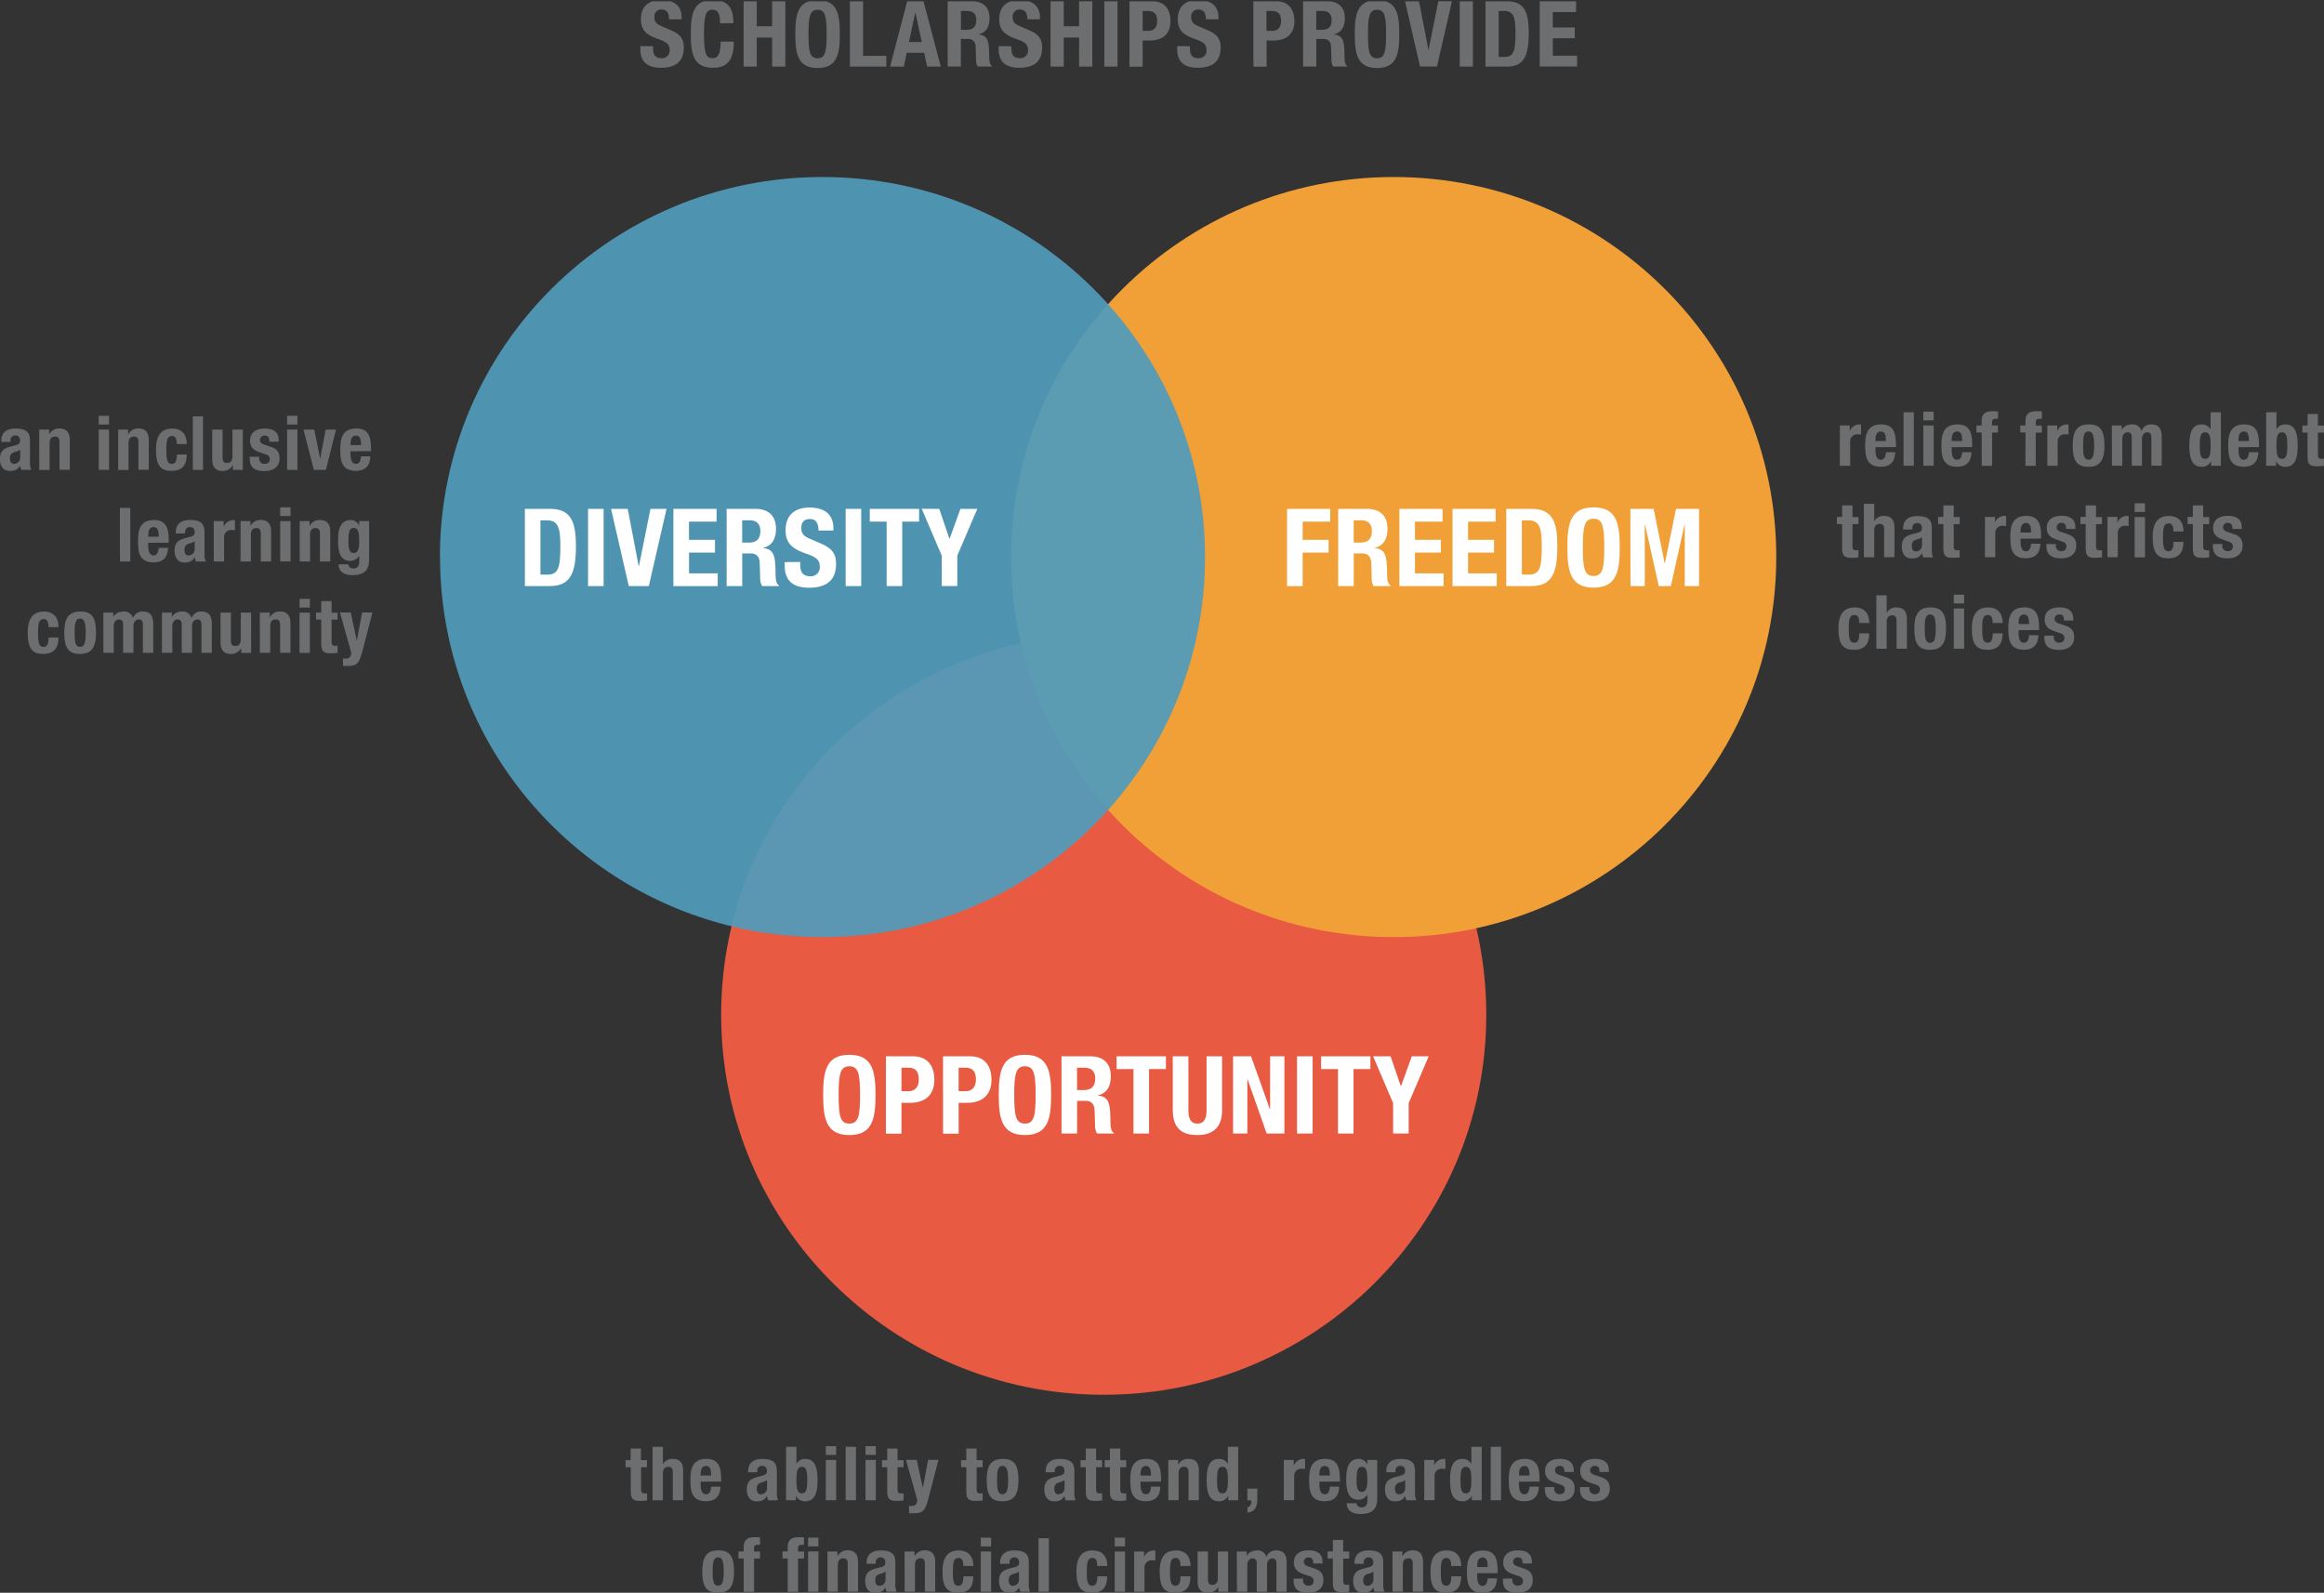 <svg xmlns="http://www.w3.org/2000/svg" xmlns:xlink="http://www.w3.org/1999/xlink" viewBox="0 0 798.87 547.63"><rect x="0" y="0" width="798.87" height="547.63" fill="#333333" stroke="none"/><defs><style>.cls-1{fill:none;}.cls-2{isolation:isolate;}.cls-3{clip-path:url(#clip-path);}.cls-4,.cls-9{mix-blend-mode:multiply;}.cls-5{clip-path:url(#clip-path-3);}.cls-6{fill:#e95a42;}.cls-7{clip-path:url(#clip-path-4);}.cls-8{fill:#f1a038;}.cls-9{opacity:0.93;}.cls-10{clip-path:url(#clip-path-5);}.cls-11{fill:#509bba;}.cls-12{fill:#fff;}.cls-13{fill:#6d6e70;}</style><clipPath id="clip-path" transform="translate(-303.22 -118.96)"><rect class="cls-1" x="13.6" y="119.4" width="1338.75" height="616.55"/></clipPath><clipPath id="clip-path-3" transform="translate(-303.22 -118.96)"><rect class="cls-1" x="525.36" y="334.3" width="314.52" height="284.23"/></clipPath><clipPath id="clip-path-4" transform="translate(-303.22 -118.96)"><rect class="cls-1" x="625.04" y="176.96" width="314.52" height="284.23"/></clipPath><clipPath id="clip-path-5" transform="translate(-303.22 -118.96)"><rect class="cls-1" x="428.69" y="176.96" width="314.52" height="284.23"/></clipPath></defs><title>ScholarshipsInfo2</title><g class="cls-2"><g id="Layer_1" data-name="Layer 1"><g class="cls-3"><g class="cls-3"><g class="cls-4"><g class="cls-5"><path class="cls-6" d="M551.11,467.84c0-72.17,58.88-130.67,131.51-130.67s131.51,58.5,131.51,130.67S755.26,598.51,682.63,598.51,551.11,540,551.11,467.84" transform="translate(-303.22 -118.96)"/></g></g><g class="cls-4"><g class="cls-7"><path class="cls-8" d="M650.79,310.49c0-72.17,58.88-130.67,131.51-130.67s131.51,58.5,131.51,130.67S854.93,441.16,782.3,441.16s-131.51-58.5-131.51-130.67" transform="translate(-303.22 -118.96)"/></g></g><g class="cls-9"><g class="cls-10"><path class="cls-11" d="M454.44,310.49c0-72.17,58.88-130.67,131.51-130.67s131.51,58.5,131.51,130.67S658.59,441.16,586,441.16s-131.51-58.5-131.51-130.67" transform="translate(-303.22 -118.96)"/></g></g></g><path class="cls-12" d="M595.18,481.62c8,0,9,5.73,9,13.8s-1,13.8-9,13.8-9-5.73-9-13.8S587.15,481.62,595.18,481.62Zm0,23.65c3.16,0,3.68-2.71,3.68-9.85s-.52-9.85-3.68-9.85-3.68,2.75-3.68,9.85S592,505.27,595.18,505.27Z" transform="translate(-303.22 -118.96)"/><path class="cls-12" d="M607.75,482.14h9.37c5.43,0,7.29,4,7.29,8,0,5.5-3.38,8-8.44,8H613.1v10.6h-5.35Zm5.35,12h2.38c2.12,0,3.57-1.26,3.57-4s-1-4.09-3.72-4.09H613.1Z" transform="translate(-303.22 -118.96)"/><path class="cls-12" d="M627.39,482.14h9.37c5.43,0,7.29,4,7.29,8,0,5.5-3.38,8-8.44,8h-2.86v10.6h-5.35Zm5.35,12h2.38c2.12,0,3.57-1.26,3.57-4s-1-4.09-3.72-4.09h-2.23Z" transform="translate(-303.22 -118.96)"/><path class="cls-12" d="M655.54,481.62c8,0,9,5.73,9,13.8s-1,13.8-9,13.8-9-5.73-9-13.8S647.51,481.62,655.54,481.62Zm0,23.65c3.16,0,3.68-2.71,3.68-9.85s-.52-9.85-3.68-9.85-3.68,2.75-3.68,9.85S652.38,505.27,655.54,505.27Z" transform="translate(-303.22 -118.96)"/><path class="cls-12" d="M668.11,482.14H678c4.39,0,7.06,2.31,7.06,6.84,0,3.53-1.41,5.91-4.42,6.54v.08c3.64.48,4.2,2.49,4.28,8.11,0,2.79.19,4.24,1.19,4.76v.22h-5.8a5.18,5.18,0,0,1-.67-2.79l-.15-5.09c-.07-2.08-1-3.35-3.16-3.35h-2.86v11.23h-5.35Zm5.35,11.6h2.23c2.57,0,4-1.12,4-4,0-2.45-1.3-3.68-3.72-3.68h-2.53Z" transform="translate(-303.22 -118.96)"/><path class="cls-12" d="M704,482.14v4.39h-5.8v22.16h-5.35V486.53h-5.8v-4.39Z" transform="translate(-303.22 -118.96)"/><path class="cls-12" d="M711.73,482.14v18.52c0,2.64.63,4.61,3.12,4.61s3.12-2,3.12-4.61V482.14h5.35v18.52c0,6.77-4.13,8.55-8.48,8.55s-8.48-1.45-8.48-8.55V482.14Z" transform="translate(-303.22 -118.96)"/><path class="cls-12" d="M733.27,482.14l6.47,18.18h.08V482.14h4.91v26.55h-6.1l-6.54-18.59H732v18.59h-4.91V482.14Z" transform="translate(-303.22 -118.96)"/><path class="cls-12" d="M749.07,508.69V482.14h5.36v26.55Z" transform="translate(-303.22 -118.96)"/><path class="cls-12" d="M774.29,482.14v4.39h-5.8v22.16h-5.35V486.53h-5.8v-4.39Z" transform="translate(-303.22 -118.96)"/><path class="cls-12" d="M781.24,482.14l3.5,10.26h.07l3.72-10.26h5.8l-6.88,16.1v10.45H782.1V498.24l-6.88-16.1Z" transform="translate(-303.22 -118.96)"/><path class="cls-12" d="M483.64,293.92h8.78c7.44,0,8.78,5.09,8.78,12.9,0,9.41-2,13.65-9.11,13.65h-8.44ZM489,316.53h2.38c3.72,0,4.46-2.34,4.46-9.56,0-6-.48-9.11-4.57-9.11H489Z" transform="translate(-303.22 -118.96)"/><path class="cls-12" d="M505.36,320.47V293.92h5.35v26.55Z" transform="translate(-303.22 -118.96)"/><path class="cls-12" d="M519,293.92l3.76,19.63h.11l3.94-19.63h5.54l-6.1,26.55h-6.88l-6.1-26.55Z" transform="translate(-303.22 -118.96)"/><path class="cls-12" d="M549.54,293.92v4.39h-9.48v6.25H549v4.39h-8.92v7.14h9.85v4.39H534.7V293.92Z" transform="translate(-303.22 -118.96)"/><path class="cls-12" d="M553,293.92h9.89c4.39,0,7.07,2.31,7.07,6.84,0,3.53-1.41,5.91-4.43,6.54v.07c3.64.48,4.2,2.49,4.28,8.11,0,2.79.19,4.24,1.19,4.76v.22h-5.8a5.17,5.17,0,0,1-.67-2.79l-.15-5.09c-.07-2.08-1-3.35-3.16-3.35h-2.86v11.23H553Zm5.35,11.6h2.23c2.57,0,4-1.12,4-4,0-2.45-1.3-3.68-3.72-3.68h-2.53Z" transform="translate(-303.22 -118.96)"/><path class="cls-12" d="M578.29,312.18V313c0,2.49.71,4.09,3.53,4.09a3.06,3.06,0,0,0,3.2-3.27c0-2.42-1.23-3.31-4.76-4.54-4.76-1.64-7-3.61-7-8,0-5.17,3.16-7.81,8.22-7.81,4.76,0,8.22,2,8.22,7.14v.74h-5.13c0-2.49-.85-3.94-2.9-3.94-2.42,0-3,1.52-3,3.09s.48,2.64,2.75,3.61l4.13,1.78c4,1.75,5.06,3.79,5.06,7,0,5.62-3.42,8.14-9.22,8.14-6.06,0-8.44-2.83-8.44-7.73v-1.08Z" transform="translate(-303.22 -118.96)"/><path class="cls-12" d="M593.91,320.47V293.92h5.35v26.55Z" transform="translate(-303.22 -118.96)"/><path class="cls-12" d="M619.16,293.92v4.39h-5.8v22.16H608V298.31h-5.8v-4.39Z" transform="translate(-303.22 -118.96)"/><path class="cls-12" d="M626.08,293.92l3.5,10.26h.07l3.72-10.26h5.8L632.29,310v10.45h-5.35V310l-6.88-16.1Z" transform="translate(-303.22 -118.96)"/><path class="cls-12" d="M745.65,293.92h14.84v4.39H751v6.25h8.92v4.39H751v11.53h-5.35Z" transform="translate(-303.22 -118.96)"/><path class="cls-12" d="M763.21,293.92h9.89c4.39,0,7.07,2.31,7.07,6.84,0,3.53-1.41,5.91-4.43,6.54v.07c3.64.48,4.2,2.49,4.28,8.11,0,2.79.19,4.24,1.19,4.76v.22h-5.8a5.16,5.16,0,0,1-.67-2.79l-.15-5.09c-.07-2.08-1-3.35-3.16-3.35h-2.86v11.23h-5.35Zm5.35,11.6h2.23c2.57,0,4-1.12,4-4,0-2.45-1.3-3.68-3.72-3.68h-2.53Z" transform="translate(-303.22 -118.96)"/><path class="cls-12" d="M799.09,293.92v4.39h-9.48v6.25h8.92v4.39h-8.92v7.14h9.85v4.39H784.26V293.92Z" transform="translate(-303.22 -118.96)"/><path class="cls-12" d="M817.35,293.92v4.39h-9.48v6.25h8.92v4.39h-8.92v7.14h9.85v4.39H802.52V293.92Z" transform="translate(-303.22 -118.96)"/><path class="cls-12" d="M821,293.92h8.78c7.44,0,8.78,5.09,8.78,12.9,0,9.41-2,13.65-9.11,13.65H821Zm5.36,22.61h2.38c3.72,0,4.46-2.34,4.46-9.56,0-6-.48-9.11-4.57-9.11h-2.27Z" transform="translate(-303.22 -118.96)"/><path class="cls-12" d="M851,293.4c8,0,9,5.73,9,13.8s-1,13.8-9,13.8-9-5.73-9-13.8S842.94,293.4,851,293.4ZM851,317c3.16,0,3.68-2.71,3.68-9.85s-.52-9.85-3.68-9.85-3.68,2.75-3.68,9.85S847.81,317,851,317Z" transform="translate(-303.22 -118.96)"/><path class="cls-12" d="M863.66,293.92h8l3.79,18.74h.07l3.83-18.74h7.92v26.55h-4.91v-21.2h-.07l-4.72,21.2h-4.16l-4.72-21.2h-.08v21.2h-4.91Z" transform="translate(-303.22 -118.96)"/><g class="cls-3"><path class="cls-13" d="M527.71,134.85v.66c0,2.11.6,3.46,3,3.46a2.59,2.59,0,0,0,2.71-2.77c0-2-1-2.8-4-3.84-4-1.38-5.88-3.05-5.88-6.8,0-4.37,2.67-6.61,7-6.61,4,0,7,1.73,7,6v.63h-4.34c0-2.11-.72-3.33-2.45-3.33a2.32,2.32,0,0,0-2.58,2.61c0,1.38.41,2.23,2.33,3.05l3.49,1.51c3.4,1.48,4.28,3.21,4.28,5.95,0,4.75-2.89,6.89-7.8,6.89-5.13,0-7.14-2.39-7.14-6.54v-.91Z" transform="translate(-303.22 -118.96)"/><path class="cls-13" d="M550.75,127c0-3.27-.66-4.69-2.71-4.69-2.3,0-2.83,2.3-2.83,8.65,0,6.8.94,8,2.9,8,1.64,0,2.83-.85,2.83-5.69h4.53c0,4.85-1.2,9-7.14,9-6.8,0-7.65-4.85-7.65-11.67s.85-11.67,7.65-11.67c6.48,0,7,4.75,7,8Z" transform="translate(-303.22 -118.96)"/><path class="cls-13" d="M558.83,119.4h4.53V128h5.29V119.4h4.53v22.46h-4.53v-10h-5.29v10h-4.53Z" transform="translate(-303.22 -118.96)"/><path class="cls-13" d="M584.26,119c6.8,0,7.65,4.85,7.65,11.67s-.85,11.67-7.65,11.67-7.65-4.85-7.65-11.67S577.46,119,584.26,119Zm0,20c2.67,0,3.11-2.3,3.11-8.34s-.44-8.34-3.11-8.34-3.12,2.33-3.12,8.34S581.59,139,584.26,139Z" transform="translate(-303.22 -118.96)"/><path class="cls-13" d="M595.37,141.87V119.4h4.53v18.75h8v3.71Z" transform="translate(-303.22 -118.96)"/><path class="cls-13" d="M615.07,119.4h5.6l5.95,22.46H621.9l-1-4.75h-6l-1,4.75h-4.72Zm.6,14h4.4l-2.17-10.1h-.06Z" transform="translate(-303.22 -118.96)"/><path class="cls-13" d="M629,119.4h8.37c3.71,0,6,2,6,5.79,0,3-1.2,5-3.74,5.54v.06c3.08.41,3.56,2.11,3.62,6.86,0,2.36.16,3.59,1,4v.19H639.3a4.38,4.38,0,0,1-.57-2.36l-.13-4.31c-.06-1.76-.85-2.83-2.67-2.83h-2.42v9.5H629Zm4.53,9.82h1.89c2.17,0,3.4-.94,3.4-3.37,0-2.08-1.1-3.11-3.15-3.11h-2.14Z" transform="translate(-303.22 -118.96)"/><path class="cls-13" d="M650.88,134.85v.66c0,2.11.6,3.46,3,3.46a2.59,2.59,0,0,0,2.71-2.77c0-2-1-2.8-4-3.84-4-1.38-5.88-3.05-5.88-6.8,0-4.37,2.67-6.61,7-6.61,4,0,7,1.73,7,6v.63h-4.34c0-2.11-.72-3.33-2.45-3.33a2.32,2.32,0,0,0-2.58,2.61c0,1.38.41,2.23,2.33,3.05l3.49,1.51c3.4,1.48,4.28,3.21,4.28,5.95,0,4.75-2.89,6.89-7.8,6.89-5.13,0-7.14-2.39-7.14-6.54v-.91Z" transform="translate(-303.22 -118.96)"/><path class="cls-13" d="M664.35,119.4h4.53V128h5.29V119.4h4.53v22.46h-4.53v-10h-5.29v10h-4.53Z" transform="translate(-303.22 -118.96)"/><path class="cls-13" d="M682.82,141.87V119.4h4.53v22.46Z" transform="translate(-303.22 -118.96)"/><path class="cls-13" d="M691.48,119.4h7.93c4.59,0,6.17,3.37,6.17,6.73,0,4.66-2.86,6.76-7.14,6.76H696v9h-4.53ZM696,129.57h2c1.79,0,3-1.07,3-3.37s-.88-3.46-3.15-3.46H696Z" transform="translate(-303.22 -118.96)"/><path class="cls-13" d="M712.25,134.85v.66c0,2.11.6,3.46,3,3.46a2.59,2.59,0,0,0,2.71-2.77c0-2-1-2.8-4-3.84-4-1.38-5.88-3.05-5.88-6.8,0-4.37,2.67-6.61,7-6.61,4,0,7,1.73,7,6v.63h-4.34c0-2.11-.72-3.33-2.45-3.33a2.32,2.32,0,0,0-2.58,2.61c0,1.38.41,2.23,2.33,3.05l3.49,1.51c3.4,1.48,4.28,3.21,4.28,5.95,0,4.75-2.89,6.89-7.8,6.89-5.13,0-7.14-2.39-7.14-6.54v-.91Z" transform="translate(-303.22 -118.96)"/><path class="cls-13" d="M734.06,119.4H742c4.59,0,6.17,3.37,6.17,6.73,0,4.66-2.86,6.76-7.14,6.76h-2.42v9h-4.53Zm4.53,10.16h2c1.79,0,3-1.07,3-3.37s-.88-3.46-3.15-3.46h-1.89Z" transform="translate(-303.22 -118.96)"/><path class="cls-13" d="M751.14,119.4h8.37c3.71,0,6,2,6,5.79,0,3-1.2,5-3.74,5.54v.06c3.08.41,3.55,2.11,3.62,6.86,0,2.36.16,3.59,1,4v.19h-4.91a4.38,4.38,0,0,1-.57-2.36l-.13-4.31c-.06-1.76-.85-2.83-2.67-2.83h-2.42v9.5h-4.53Zm4.53,9.82h1.89c2.17,0,3.4-.94,3.4-3.37,0-2.08-1.1-3.11-3.15-3.11h-2.14Z" transform="translate(-303.22 -118.96)"/><path class="cls-13" d="M776.57,119c6.8,0,7.65,4.85,7.65,11.67s-.85,11.67-7.65,11.67-7.65-4.85-7.65-11.67S769.77,119,776.57,119Zm0,20c2.67,0,3.11-2.3,3.11-8.34s-.44-8.34-3.11-8.34-3.12,2.33-3.12,8.34S773.89,139,776.57,139Z" transform="translate(-303.22 -118.96)"/><path class="cls-13" d="M791,119.4,794.22,136h.09l3.33-16.61h4.69l-5.16,22.46h-5.82L786.2,119.4Z" transform="translate(-303.22 -118.96)"/><path class="cls-13" d="M805,141.87V119.4h4.53v22.46Z" transform="translate(-303.22 -118.96)"/><path class="cls-13" d="M813.86,119.4h7.43c6.29,0,7.43,4.31,7.43,10.92,0,8-1.7,11.55-7.71,11.55h-7.14Zm4.53,19.13h2c3.15,0,3.78-2,3.78-8.09,0-5.1-.41-7.71-3.87-7.71h-1.92Z" transform="translate(-303.22 -118.96)"/><path class="cls-13" d="M845,119.4v3.71h-8v5.29h7.55v3.71H837v6h8.34v3.71H832.49V119.4Z" transform="translate(-303.22 -118.96)"/></g><path class="cls-13" d="M520,617h3.55v4h2.06v2.42H523.6v7.49c0,1.08.23,1.52,1.26,1.52a7.43,7.43,0,0,0,.8-.05v2.47a22.35,22.35,0,0,1-2.32.15c-2.78,0-3.29-.85-3.29-3.66v-7.93h-1.8v-2.42H520Z" transform="translate(-303.22 -118.96)"/><path class="cls-13" d="M527.54,616.39h3.55v5.95h.05a3.65,3.65,0,0,1,3.37-1.78c2.21,0,3.53,1.21,3.53,3.94v10.27h-3.55v-9.55c0-1.39-.46-1.93-1.52-1.93-1.21,0-1.88.75-1.88,2.29v9.19h-3.55Z" transform="translate(-303.22 -118.96)"/><path class="cls-13" d="M544.07,628.39v1.11c0,1.62.44,3.22,1.75,3.22s1.67-.9,1.88-2.6h3.19c-.13,3.22-1.67,5-5,5-5.15,0-5.35-4-5.35-7.41,0-3.71.72-7.16,5.51-7.16,4.14,0,5.07,2.78,5.07,7v.8Zm3.63-2.11c-.08-2.11-.33-3.29-1.8-3.29s-1.83,1.47-1.83,2.75v.54Z" transform="translate(-303.22 -118.96)"/><path class="cls-13" d="M560.39,625.17v-.33c0-3.19,2.19-4.27,4.87-4.27,4.22,0,5,1.75,5,4.25v7.29a5.64,5.64,0,0,0,.44,2.68h-3.4a5.81,5.81,0,0,1-.44-1.44h-.05c-.82,1.44-1.83,1.8-3.53,1.8-2.47,0-3.35-2.11-3.35-4,0-2.6,1.06-3.66,3.5-4.33l2-.54c1.06-.28,1.42-.7,1.42-1.62s-.46-1.7-1.65-1.7a1.59,1.59,0,0,0-1.65,1.8v.39Zm6.49,2.68a4.38,4.38,0,0,1-1.52.7c-1.44.31-2,1-2,2.24,0,1.06.39,1.93,1.34,1.93a2.1,2.1,0,0,0,2.19-2.14Z" transform="translate(-303.22 -118.96)"/><path class="cls-13" d="M573.44,616.39H577v5.82H577a3.32,3.32,0,0,1,3-1.65c2.91,0,4.25,2.14,4.25,7.28s-1.34,7.29-4.25,7.29a3.36,3.36,0,0,1-3.14-1.83h-.05v1.47h-3.4Zm5.43,16c1.54,0,1.85-1.54,1.85-4.56s-.31-4.56-1.85-4.56-1.88,1.54-1.88,4.56S577.31,632.4,578.88,632.4Z" transform="translate(-303.22 -118.96)"/><path class="cls-13" d="M587.09,616.18h3.55v3h-3.55Zm0,4.74h3.55v13.85h-3.55Z" transform="translate(-303.22 -118.96)"/><path class="cls-13" d="M593.91,616.39h3.55v18.38h-3.55Z" transform="translate(-303.22 -118.96)"/><path class="cls-13" d="M600.74,616.18h3.55v3h-3.55Zm0,4.74h3.55v13.85h-3.55Z" transform="translate(-303.22 -118.96)"/><path class="cls-13" d="M608.2,617h3.55v4h2.06v2.42h-2.06v7.49c0,1.08.23,1.52,1.26,1.52a7.43,7.43,0,0,0,.8-.05v2.47a22.35,22.35,0,0,1-2.32.15c-2.78,0-3.29-.85-3.29-3.66v-7.93h-1.8v-2.42h1.8Z" transform="translate(-303.22 -118.96)"/><path class="cls-13" d="M615.7,636.65a5.6,5.6,0,0,0,.93.08c1.31,0,1.8-.72,1.9-2l-3.89-13.85h3.71l2.06,9.58h.05l1.8-9.58h3.55l-3.35,12.92c-1.24,4.79-2,5.46-5.33,5.46H615.7Z" transform="translate(-303.22 -118.96)"/><path class="cls-13" d="M635.37,617h3.55v4H641v2.42h-2.06v7.49c0,1.08.23,1.52,1.26,1.52a7.43,7.43,0,0,0,.8-.05v2.47a22.35,22.35,0,0,1-2.32.15c-2.78,0-3.29-.85-3.29-3.66v-7.93h-1.8v-2.42h1.8Z" transform="translate(-303.22 -118.96)"/><path class="cls-13" d="M647.85,620.56c4.27-.08,5.46,2.47,5.46,7.28s-1.39,7.29-5.46,7.29c-4.27.08-5.46-2.47-5.46-7.29S643.79,620.56,647.85,620.56Zm0,12.15c1.44,0,1.91-1.42,1.91-4.87s-.46-4.87-1.91-4.87c-1.75,0-1.9,2-1.9,4.87S646.1,632.71,647.85,632.71Z" transform="translate(-303.22 -118.96)"/><path class="cls-13" d="M662.66,625.17v-.33c0-3.19,2.19-4.27,4.87-4.27,4.22,0,5,1.75,5,4.25v7.29a5.64,5.64,0,0,0,.44,2.68h-3.4a5.81,5.81,0,0,1-.44-1.44h-.05c-.82,1.44-1.83,1.8-3.53,1.8-2.47,0-3.35-2.11-3.35-4,0-2.6,1.06-3.66,3.5-4.33l2-.54c1.06-.28,1.42-.7,1.42-1.62s-.46-1.7-1.65-1.7a1.59,1.59,0,0,0-1.65,1.8v.39Zm6.49,2.68a4.38,4.38,0,0,1-1.52.7c-1.44.31-2,1-2,2.24,0,1.06.39,1.93,1.34,1.93a2.1,2.1,0,0,0,2.19-2.14Z" transform="translate(-303.22 -118.96)"/><path class="cls-13" d="M676.48,617H680v4h2.06v2.42H680v7.49c0,1.08.23,1.52,1.26,1.52a7.43,7.43,0,0,0,.8-.05v2.47a22.35,22.35,0,0,1-2.32.15c-2.78,0-3.29-.85-3.29-3.66v-7.93h-1.8v-2.42h1.8Z" transform="translate(-303.22 -118.96)"/><path class="cls-13" d="M684.75,617h3.55v4h2.06v2.42H688.3v7.49c0,1.08.23,1.52,1.26,1.52a7.46,7.46,0,0,0,.8-.05v2.47a22.37,22.37,0,0,1-2.32.15c-2.78,0-3.29-.85-3.29-3.66v-7.93h-1.8v-2.42h1.8Z" transform="translate(-303.22 -118.96)"/><path class="cls-13" d="M695.28,628.39v1.11c0,1.62.44,3.22,1.75,3.22s1.67-.9,1.88-2.6h3.19c-.13,3.22-1.67,5-5,5-5.15,0-5.35-4-5.35-7.41,0-3.71.72-7.16,5.51-7.16,4.14,0,5.07,2.78,5.07,7v.8Zm3.63-2.11c-.08-2.11-.33-3.29-1.8-3.29s-1.83,1.47-1.83,2.75v.54Z" transform="translate(-303.22 -118.96)"/><path class="cls-13" d="M704.81,620.92h3.4v1.62h.05a3.8,3.8,0,0,1,3.53-2c2.21,0,3.53,1.21,3.53,3.94v10.27h-3.55v-9.55c0-1.39-.46-1.93-1.52-1.93-1.21,0-1.88.75-1.88,2.29v9.19h-3.55Z" transform="translate(-303.22 -118.96)"/><path class="cls-13" d="M725.43,633.3h-.05a3.36,3.36,0,0,1-3.14,1.83c-2.91,0-4.25-2.14-4.25-7.29s1.34-7.28,4.25-7.28a3.32,3.32,0,0,1,3,1.65h.05v-5.82h3.55v18.38h-3.4Zm-2-.9c1.57,0,1.88-1.54,1.88-4.56s-.31-4.56-1.88-4.56-1.85,1.54-1.85,4.56S721.85,632.4,723.39,632.4Z" transform="translate(-303.22 -118.96)"/><path class="cls-13" d="M735.42,630.75v3.35c0,2.73-.64,4.66-3.4,4.92v-1.8a1.88,1.88,0,0,0,1.34-2v-.41H732v-4Z" transform="translate(-303.22 -118.96)"/><path class="cls-13" d="M744.53,620.92h3.4v1.85H748a3.58,3.58,0,0,1,3.19-2.21,5.49,5.49,0,0,1,.64.05V624c-.36,0-.75-.05-1.11-.05a2.4,2.4,0,0,0-2.63,2.5v8.31h-3.55Z" transform="translate(-303.22 -118.96)"/><path class="cls-13" d="M756.76,628.39v1.11c0,1.62.44,3.22,1.75,3.22s1.67-.9,1.88-2.6h3.19c-.13,3.22-1.67,5-5,5-5.15,0-5.35-4-5.35-7.41,0-3.71.72-7.16,5.51-7.16,4.14,0,5.07,2.78,5.07,7v.8Zm3.63-2.11c-.08-2.11-.33-3.29-1.8-3.29s-1.83,1.47-1.83,2.75v.54Z" transform="translate(-303.22 -118.96)"/><path class="cls-13" d="M776.64,620.92v13.15c0,3.66-1.62,5.43-5.77,5.43-3,0-4.71-1.34-4.71-3.71h3.4a1.23,1.23,0,0,0,.54,1.06,2.1,2.1,0,0,0,1.18.39c1.44,0,2-1.08,2-2.5v-1.83h-.05a3.74,3.74,0,0,1-3,1.7c-2.83,0-4.25-1.93-4.25-7,0-3.24.49-7.05,4.35-7.05a3.09,3.09,0,0,1,2.86,1.9h.05v-1.54Zm-5.33,11c1.49,0,1.93-1.62,1.93-4,0-3.37-.44-4.63-1.85-4.63-1.57,0-1.85,1.26-1.85,5C769.53,630.19,769.82,631.89,771.31,631.89Z" transform="translate(-303.22 -118.96)"/><path class="cls-13" d="M779.76,625.17v-.33c0-3.19,2.19-4.27,4.87-4.27,4.22,0,5,1.75,5,4.25v7.29a5.65,5.65,0,0,0,.44,2.68h-3.4a5.81,5.81,0,0,1-.44-1.44h-.05c-.82,1.44-1.83,1.8-3.53,1.8-2.47,0-3.35-2.11-3.35-4,0-2.6,1.06-3.66,3.5-4.33l2-.54c1.06-.28,1.42-.7,1.42-1.62s-.46-1.7-1.65-1.7a1.59,1.59,0,0,0-1.65,1.8v.39Zm6.49,2.68a4.39,4.39,0,0,1-1.52.7c-1.44.31-2,1-2,2.24,0,1.06.39,1.93,1.34,1.93a2.1,2.1,0,0,0,2.19-2.14Z" transform="translate(-303.22 -118.96)"/><path class="cls-13" d="M792.81,620.92h3.4v1.85h.05a3.58,3.58,0,0,1,3.19-2.21,5.49,5.49,0,0,1,.64.05V624c-.36,0-.75-.05-1.11-.05a2.4,2.4,0,0,0-2.63,2.5v8.31h-3.55Z" transform="translate(-303.22 -118.96)"/><path class="cls-13" d="M809.11,633.3h-.05a3.36,3.36,0,0,1-3.14,1.83c-2.91,0-4.25-2.14-4.25-7.29s1.34-7.28,4.25-7.28a3.32,3.32,0,0,1,3,1.65H809v-5.82h3.55v18.38h-3.4Zm-2-.9c1.57,0,1.88-1.54,1.88-4.56s-.31-4.56-1.88-4.56-1.85,1.54-1.85,4.56S805.53,632.4,807.07,632.4Z" transform="translate(-303.22 -118.96)"/><path class="cls-13" d="M815.65,616.39h3.55v18.38h-3.55Z" transform="translate(-303.22 -118.96)"/><path class="cls-13" d="M825.38,628.39v1.11c0,1.62.44,3.22,1.75,3.22s1.67-.9,1.88-2.6h3.19c-.13,3.22-1.67,5-5,5-5.15,0-5.35-4-5.35-7.41,0-3.71.72-7.16,5.51-7.16,4.14,0,5.07,2.78,5.07,7v.8Zm3.63-2.11c-.08-2.11-.33-3.29-1.8-3.29s-1.83,1.47-1.83,2.75v.54Z" transform="translate(-303.22 -118.96)"/><path class="cls-13" d="M837.48,630.24v.46a1.78,1.78,0,0,0,1.85,2c1.08,0,1.8-.54,1.8-1.65a1.63,1.63,0,0,0-1.29-1.57l-2.5-.9c-2-.7-3-1.91-3-3.86,0-2.29,1.44-4.17,5.1-4.17,3.22,0,4.74,1.44,4.74,3.94v.57H841c0-1.39-.41-2.09-1.57-2.09a1.51,1.51,0,0,0-1.67,1.49c0,.67.36,1.24,1.54,1.62l2.14.72c2.24.75,3.06,1.88,3.06,4,0,2.91-2.16,4.35-5.15,4.35-4,0-5.1-1.75-5.1-4.4v-.49Z" transform="translate(-303.22 -118.96)"/><path class="cls-13" d="M849.56,630.24v.46a1.78,1.78,0,0,0,1.85,2c1.08,0,1.8-.54,1.8-1.65a1.63,1.63,0,0,0-1.29-1.57l-2.5-.9c-2-.7-3-1.91-3-3.86,0-2.29,1.44-4.17,5.1-4.17,3.22,0,4.74,1.44,4.74,3.94v.57h-3.19c0-1.39-.41-2.09-1.57-2.09a1.51,1.51,0,0,0-1.67,1.49c0,.67.36,1.24,1.54,1.62l2.14.72c2.24.75,3.06,1.88,3.06,4,0,2.91-2.16,4.35-5.15,4.35-4,0-5.1-1.75-5.1-4.4v-.49Z" transform="translate(-303.22 -118.96)"/><path class="cls-13" d="M550.09,652c4.27-.08,5.46,2.47,5.46,7.28s-1.39,7.29-5.46,7.29c-4.27.08-5.46-2.47-5.46-7.29S546,652,550.09,652Zm0,12.15c1.44,0,1.91-1.42,1.91-4.87s-.46-4.87-1.91-4.87c-1.75,0-1.9,2-1.9,4.87S548.34,664.17,550.09,664.17Z" transform="translate(-303.22 -118.96)"/><path class="cls-13" d="M558.87,654.8h-1.8v-2.42h1.8v-1.57c0-2.5,1.42-3.32,3.71-3.32.64,0,1.26,0,1.9.08v2.52a6.12,6.12,0,0,0-.69,0c-1,0-1.36.31-1.36,1.11v1.21h2.06v2.42h-2.06v11.43h-3.55Z" transform="translate(-303.22 -118.96)"/><path class="cls-13" d="M574,654.8h-1.8v-2.42H574v-1.57c0-2.5,1.42-3.32,3.71-3.32.64,0,1.26,0,1.9.08v2.52a6.12,6.12,0,0,0-.69,0c-1,0-1.36.31-1.36,1.11v1.21h2.06v2.42h-2.06v11.43H574Zm7-7.16h3.55v3H581Zm0,4.74h3.55v13.85H581Z" transform="translate(-303.22 -118.96)"/><path class="cls-13" d="M587.66,652.39h3.4V654h.05a3.8,3.8,0,0,1,3.53-2c2.21,0,3.53,1.21,3.53,3.94v10.27h-3.55v-9.55c0-1.39-.46-1.93-1.52-1.93-1.21,0-1.88.75-1.88,2.29v9.19h-3.55Z" transform="translate(-303.22 -118.96)"/><path class="cls-13" d="M601.12,656.63v-.33c0-3.19,2.19-4.27,4.87-4.27,4.22,0,5,1.75,5,4.25v7.29a5.65,5.65,0,0,0,.44,2.68H608a5.81,5.81,0,0,1-.44-1.44h-.05c-.82,1.44-1.83,1.8-3.53,1.8-2.47,0-3.35-2.11-3.35-4,0-2.6,1.06-3.66,3.5-4.33l2-.54c1.06-.28,1.42-.7,1.42-1.62s-.46-1.7-1.65-1.7a1.59,1.59,0,0,0-1.65,1.8v.39Zm6.49,2.68a4.38,4.38,0,0,1-1.52.7c-1.44.31-2,1-2,2.24,0,1.06.39,1.93,1.34,1.93a2.1,2.1,0,0,0,2.19-2.14Z" transform="translate(-303.22 -118.96)"/><path class="cls-13" d="M614.18,652.39h3.4V654h.05a3.8,3.8,0,0,1,3.53-2c2.21,0,3.53,1.21,3.53,3.94v10.27h-3.55v-9.55c0-1.39-.46-1.93-1.52-1.93-1.21,0-1.88.75-1.88,2.29v9.19h-3.55Z" transform="translate(-303.22 -118.96)"/><path class="cls-13" d="M634.36,657.38c0-1.34-.26-2.78-1.6-2.78-1.75,0-2,1.54-2,4.74,0,3.42.31,4.84,1.9,4.84,1.18,0,1.72-1,1.72-3.24h3.4c0,3.63-1.52,5.66-5.28,5.66-3.55,0-5.3-1.72-5.3-7.29s2.34-7.28,5.61-7.28,5,2.08,5,5.35Z" transform="translate(-303.22 -118.96)"/><path class="cls-13" d="M640.36,647.65h3.55v3h-3.55Zm0,4.74h3.55v13.85h-3.55Z" transform="translate(-303.22 -118.96)"/><path class="cls-13" d="M647,656.63v-.33c0-3.19,2.19-4.27,4.87-4.27,4.22,0,5,1.75,5,4.25v7.29a5.64,5.64,0,0,0,.44,2.68H654a5.81,5.81,0,0,1-.44-1.44h-.05c-.82,1.44-1.83,1.8-3.53,1.8-2.47,0-3.35-2.11-3.35-4,0-2.6,1.06-3.66,3.5-4.33l2-.54c1.06-.28,1.42-.7,1.42-1.62s-.46-1.7-1.65-1.7a1.59,1.59,0,0,0-1.65,1.8v.39Zm6.49,2.68a4.38,4.38,0,0,1-1.52.7c-1.44.31-2,1-2,2.24,0,1.06.39,1.93,1.34,1.93a2.1,2.1,0,0,0,2.19-2.14Z" transform="translate(-303.22 -118.96)"/><path class="cls-13" d="M660.21,647.85h3.55v18.38h-3.55Z" transform="translate(-303.22 -118.96)"/><path class="cls-13" d="M680.4,657.38c0-1.34-.26-2.78-1.6-2.78-1.75,0-2,1.54-2,4.74,0,3.42.31,4.84,1.9,4.84,1.18,0,1.72-1,1.72-3.24h3.4c0,3.63-1.52,5.66-5.28,5.66-3.55,0-5.3-1.72-5.3-7.29s2.34-7.28,5.61-7.28,5,2.08,5,5.35Z" transform="translate(-303.22 -118.96)"/><path class="cls-13" d="M686.4,647.65h3.55v3H686.4Zm0,4.74h3.55v13.85H686.4Z" transform="translate(-303.22 -118.96)"/><path class="cls-13" d="M693.09,652.39h3.4v1.85h.05a3.58,3.58,0,0,1,3.19-2.21,5.49,5.49,0,0,1,.64.05v3.4c-.36,0-.75-.05-1.11-.05a2.4,2.4,0,0,0-2.63,2.5v8.31h-3.55Z" transform="translate(-303.22 -118.96)"/><path class="cls-13" d="M709,657.38c0-1.34-.26-2.78-1.6-2.78-1.75,0-2,1.54-2,4.74,0,3.42.31,4.84,1.91,4.84,1.18,0,1.72-1,1.72-3.24h3.4c0,3.63-1.52,5.66-5.28,5.66-3.55,0-5.3-1.72-5.3-7.29s2.34-7.28,5.61-7.28,5,2.08,5,5.35Z" transform="translate(-303.22 -118.96)"/><path class="cls-13" d="M722,664.61h-.05a3.8,3.8,0,0,1-3.53,2c-2.21,0-3.53-1.21-3.53-3.94V652.39h3.55v9.55c0,1.39.46,1.93,1.52,1.93,1.21,0,1.88-.75,1.88-2.29v-9.19h3.55v13.85H722Z" transform="translate(-303.22 -118.96)"/><path class="cls-13" d="M728.37,652.39h3.4v1.42h.05a4,4,0,0,1,3.5-1.78,3,3,0,0,1,3.19,2.21h.05a3.44,3.44,0,0,1,3.5-2.21c2.34,0,3.45,1.47,3.45,4.14v10.07H742v-9.68c0-1.16-.39-1.8-1.39-1.8s-1.85.77-1.85,2.37v9.11h-3.55v-9.68c0-1.16-.39-1.8-1.39-1.8s-1.85.77-1.85,2.37v9.11h-3.55Z" transform="translate(-303.22 -118.96)"/><path class="cls-13" d="M751.13,661.7v.46a1.78,1.78,0,0,0,1.85,2c1.08,0,1.8-.54,1.8-1.65a1.63,1.63,0,0,0-1.29-1.57l-2.5-.9c-2-.7-3-1.91-3-3.86,0-2.29,1.44-4.17,5.1-4.17,3.22,0,4.74,1.44,4.74,3.94v.57h-3.19c0-1.39-.41-2.09-1.57-2.09a1.51,1.51,0,0,0-1.67,1.49c0,.67.36,1.24,1.54,1.62l2.14.72c2.24.75,3.06,1.88,3.06,4,0,2.91-2.16,4.35-5.15,4.35-4,0-5.1-1.75-5.1-4.4v-.49Z" transform="translate(-303.22 -118.96)"/><path class="cls-13" d="M761.37,648.42h3.55v4H767v2.42h-2.06v7.49c0,1.08.23,1.52,1.26,1.52a7.46,7.46,0,0,0,.8-.05v2.47a22.37,22.37,0,0,1-2.32.15c-2.78,0-3.29-.85-3.29-3.66V654.8h-1.8v-2.42h1.8Z" transform="translate(-303.22 -118.96)"/><path class="cls-13" d="M768.84,656.63v-.33c0-3.19,2.19-4.27,4.87-4.27,4.22,0,5,1.75,5,4.25v7.29a5.65,5.65,0,0,0,.44,2.68h-3.4a5.81,5.81,0,0,1-.44-1.44h-.05c-.82,1.44-1.83,1.8-3.53,1.8-2.47,0-3.35-2.11-3.35-4,0-2.6,1.06-3.66,3.5-4.33l2-.54c1.06-.28,1.42-.7,1.42-1.62s-.46-1.7-1.65-1.7a1.59,1.59,0,0,0-1.65,1.8v.39Zm6.49,2.68a4.39,4.39,0,0,1-1.52.7c-1.44.31-2,1-2,2.24,0,1.06.39,1.93,1.34,1.93a2.1,2.1,0,0,0,2.19-2.14Z" transform="translate(-303.22 -118.96)"/><path class="cls-13" d="M781.89,652.39h3.4V654h.05a3.8,3.8,0,0,1,3.53-2c2.21,0,3.53,1.21,3.53,3.94v10.27h-3.55v-9.55c0-1.39-.46-1.93-1.52-1.93-1.21,0-1.88.75-1.88,2.29v9.19h-3.55Z" transform="translate(-303.22 -118.96)"/><path class="cls-13" d="M802.08,657.38c0-1.34-.26-2.78-1.6-2.78-1.75,0-2,1.54-2,4.74,0,3.42.31,4.84,1.91,4.84,1.18,0,1.72-1,1.72-3.24h3.4c0,3.63-1.52,5.66-5.28,5.66-3.55,0-5.3-1.72-5.3-7.29s2.34-7.28,5.61-7.28,5,2.08,5,5.35Z" transform="translate(-303.22 -118.96)"/><path class="cls-13" d="M811,659.85V661c0,1.62.44,3.22,1.75,3.22s1.67-.9,1.88-2.6h3.19c-.13,3.22-1.67,5-5,5-5.15,0-5.35-4-5.35-7.41,0-3.71.72-7.16,5.51-7.16,4.14,0,5.07,2.78,5.07,7v.8Zm3.63-2.11c-.08-2.11-.33-3.29-1.8-3.29S811,655.91,811,657.2v.54Z" transform="translate(-303.22 -118.96)"/><path class="cls-13" d="M823.09,661.7v.46a1.78,1.78,0,0,0,1.85,2c1.08,0,1.8-.54,1.8-1.65a1.63,1.63,0,0,0-1.29-1.57l-2.5-.9c-2-.7-3-1.91-3-3.86,0-2.29,1.44-4.17,5.1-4.17,3.22,0,4.74,1.44,4.74,3.94v.57h-3.19c0-1.39-.41-2.09-1.57-2.09a1.51,1.51,0,0,0-1.67,1.49c0,.67.36,1.24,1.54,1.62l2.14.72c2.24.75,3.06,1.88,3.06,4,0,2.91-2.16,4.35-5.15,4.35-4,0-5.1-1.75-5.1-4.4v-.49Z" transform="translate(-303.22 -118.96)"/><path class="cls-13" d="M935.67,265.24h3.4v1.85h.05a3.58,3.58,0,0,1,3.19-2.21,5.39,5.39,0,0,1,.64.05v3.4c-.36,0-.75-.05-1.11-.05a2.4,2.4,0,0,0-2.63,2.5v8.31h-3.55Z" transform="translate(-303.22 -118.96)"/><path class="cls-13" d="M947.9,272.71v1.11c0,1.62.44,3.22,1.75,3.22s1.67-.9,1.88-2.6h3.19c-.13,3.22-1.67,5-5,5-5.15,0-5.35-4-5.35-7.41,0-3.71.72-7.16,5.51-7.16,4.14,0,5.07,2.78,5.07,7v.8Zm3.63-2.11c-.08-2.11-.33-3.29-1.8-3.29s-1.83,1.47-1.83,2.75v.54Z" transform="translate(-303.22 -118.96)"/><path class="cls-13" d="M957.55,260.71h3.55v18.38h-3.55Z" transform="translate(-303.22 -118.96)"/><path class="cls-13" d="M964.37,260.5h3.55v3h-3.55Zm0,4.74h3.55v13.85h-3.55Z" transform="translate(-303.22 -118.96)"/><path class="cls-13" d="M974.11,272.71v1.11c0,1.62.44,3.22,1.75,3.22s1.67-.9,1.88-2.6h3.19c-.13,3.22-1.67,5-5,5-5.15,0-5.35-4-5.35-7.41,0-3.71.72-7.16,5.51-7.16,4.14,0,5.07,2.78,5.07,7v.8Zm3.63-2.11c-.08-2.11-.33-3.29-1.8-3.29s-1.83,1.47-1.83,2.75v.54Z" transform="translate(-303.22 -118.96)"/><path class="cls-13" d="M984.41,267.66h-1.8v-2.42h1.8v-1.57c0-2.5,1.42-3.32,3.71-3.32.64,0,1.26,0,1.91.08v2.52a6.37,6.37,0,0,0-.7,0c-1,0-1.36.31-1.36,1.11v1.21H990v2.42H988v11.43h-3.55Z" transform="translate(-303.22 -118.96)"/><path class="cls-13" d="M999.49,267.66h-1.8v-2.42h1.8v-1.57c0-2.5,1.42-3.32,3.71-3.32.64,0,1.26,0,1.91.08v2.52a6.37,6.37,0,0,0-.7,0c-1,0-1.36.31-1.36,1.11v1.21h2.06v2.42H1003v11.43h-3.55Z" transform="translate(-303.22 -118.96)"/><path class="cls-13" d="M1007,265.24h3.4v1.85h.05a3.58,3.58,0,0,1,3.19-2.21,5.39,5.39,0,0,1,.64.05v3.4c-.36,0-.75-.05-1.11-.05a2.4,2.4,0,0,0-2.63,2.5v8.31H1007Z" transform="translate(-303.22 -118.96)"/><path class="cls-13" d="M1021.17,264.88c4.27-.08,5.46,2.47,5.46,7.29s-1.39,7.28-5.46,7.28c-4.27.08-5.46-2.47-5.46-7.28S1017.1,264.88,1021.17,264.88Zm0,12.15c1.44,0,1.91-1.42,1.91-4.86s-.46-4.87-1.91-4.87c-1.75,0-1.9,2-1.9,4.87S1019.42,277,1021.17,277Z" transform="translate(-303.22 -118.96)"/><path class="cls-13" d="M1029.16,265.24h3.4v1.42h.05a4,4,0,0,1,3.5-1.78,3,3,0,0,1,3.19,2.21h.05a3.44,3.44,0,0,1,3.5-2.21c2.34,0,3.45,1.47,3.45,4.14v10.06h-3.55v-9.68c0-1.16-.39-1.8-1.39-1.8s-1.85.77-1.85,2.37v9.11H1036v-9.68c0-1.16-.39-1.8-1.39-1.8s-1.85.77-1.85,2.37v9.11h-3.55Z" transform="translate(-303.22 -118.96)"/><path class="cls-13" d="M1063.24,277.62h-.05a3.36,3.36,0,0,1-3.14,1.83c-2.91,0-4.25-2.14-4.25-7.28s1.34-7.29,4.25-7.29a3.32,3.32,0,0,1,3,1.65h.05v-5.82h3.55v18.38h-3.4Zm-2-.9c1.57,0,1.88-1.54,1.88-4.56s-.31-4.56-1.88-4.56-1.85,1.54-1.85,4.56S1059.67,276.72,1061.21,276.72Z" transform="translate(-303.22 -118.96)"/><path class="cls-13" d="M1072.69,272.71v1.11c0,1.62.44,3.22,1.75,3.22s1.67-.9,1.88-2.6h3.19c-.13,3.22-1.67,5-5,5-5.15,0-5.35-4-5.35-7.41,0-3.71.72-7.16,5.51-7.16,4.14,0,5.07,2.78,5.07,7v.8Zm3.63-2.11c-.08-2.11-.33-3.29-1.8-3.29s-1.83,1.47-1.83,2.75v.54Z" transform="translate(-303.22 -118.96)"/><path class="cls-13" d="M1082.2,260.71h3.55v5.82h.05a3.32,3.32,0,0,1,3-1.65c2.91,0,4.25,2.14,4.25,7.29s-1.34,7.28-4.25,7.28a3.36,3.36,0,0,1-3.14-1.83h-.05v1.47h-3.4Zm5.43,16c1.54,0,1.85-1.54,1.85-4.56s-.31-4.56-1.85-4.56-1.88,1.54-1.88,4.56S1086.06,276.72,1087.63,276.72Z" transform="translate(-303.22 -118.96)"/><path class="cls-13" d="M1096.48,261.28H1100v4h2.06v2.42H1100v7.49c0,1.08.23,1.52,1.26,1.52a7.33,7.33,0,0,0,.8-.05v2.47a22.37,22.37,0,0,1-2.32.15c-2.78,0-3.29-.85-3.29-3.66v-7.93h-1.8v-2.42h1.8Z" transform="translate(-303.22 -118.96)"/><path class="cls-13" d="M936.44,292.74H940v4h2.06v2.42H940v7.49c0,1.08.23,1.52,1.26,1.52a7.33,7.33,0,0,0,.8-.05v2.47a22.37,22.37,0,0,1-2.32.15c-2.78,0-3.29-.85-3.29-3.66v-7.93h-1.8V296.7h1.8Z" transform="translate(-303.22 -118.96)"/><path class="cls-13" d="M943.93,292.17h3.55v5.95h.05a3.65,3.65,0,0,1,3.37-1.78c2.21,0,3.53,1.21,3.53,3.94v10.27h-3.55V301c0-1.39-.46-1.93-1.52-1.93-1.21,0-1.88.75-1.88,2.29v9.19h-3.55Z" transform="translate(-303.22 -118.96)"/><path class="cls-13" d="M957.42,301v-.33c0-3.19,2.19-4.27,4.87-4.27,4.22,0,5,1.75,5,4.25v7.28a5.65,5.65,0,0,0,.44,2.68h-3.4a5.8,5.8,0,0,1-.44-1.44h-.05c-.82,1.44-1.83,1.8-3.53,1.8-2.47,0-3.35-2.11-3.35-4,0-2.6,1.06-3.66,3.5-4.32l2-.54c1.06-.28,1.42-.7,1.42-1.62s-.46-1.7-1.65-1.7a1.59,1.59,0,0,0-1.65,1.8V301Zm6.49,2.68a4.39,4.39,0,0,1-1.52.69c-1.44.31-2,1-2,2.24,0,1.06.39,1.93,1.34,1.93a2.1,2.1,0,0,0,2.19-2.14Z" transform="translate(-303.22 -118.96)"/><path class="cls-13" d="M971.25,292.74h3.55v4h2.06v2.42H974.8v7.49c0,1.08.23,1.52,1.26,1.52a7.33,7.33,0,0,0,.8-.05v2.47a22.37,22.37,0,0,1-2.32.15c-2.78,0-3.29-.85-3.29-3.66v-7.93h-1.8V296.7h1.8Z" transform="translate(-303.22 -118.96)"/><path class="cls-13" d="M985.57,296.7H989v1.85H989a3.58,3.58,0,0,1,3.19-2.21,5.39,5.39,0,0,1,.64.05v3.4c-.36,0-.75-.05-1.11-.05a2.4,2.4,0,0,0-2.63,2.5v8.31h-3.55Z" transform="translate(-303.22 -118.96)"/><path class="cls-13" d="M997.79,304.17v1.11c0,1.62.44,3.22,1.75,3.22s1.67-.9,1.88-2.6h3.19c-.13,3.22-1.67,5-5,5-5.15,0-5.35-4-5.35-7.41,0-3.71.72-7.16,5.51-7.16,4.14,0,5.07,2.78,5.07,7v.8Zm3.63-2.11c-.08-2.11-.33-3.29-1.8-3.29s-1.83,1.47-1.83,2.75v.54Z" transform="translate(-303.22 -118.96)"/><path class="cls-13" d="M1009.92,306v.46a1.78,1.78,0,0,0,1.85,2c1.08,0,1.8-.54,1.8-1.65a1.63,1.63,0,0,0-1.29-1.57l-2.5-.9c-2-.7-3-1.91-3-3.86,0-2.29,1.44-4.17,5.1-4.17,3.22,0,4.74,1.44,4.74,3.94v.57h-3.19c0-1.39-.41-2.08-1.57-2.08a1.51,1.51,0,0,0-1.67,1.49c0,.67.36,1.24,1.54,1.62l2.14.72c2.24.75,3.06,1.88,3.06,4,0,2.91-2.16,4.35-5.15,4.35-4,0-5.1-1.75-5.1-4.4V306Z" transform="translate(-303.22 -118.96)"/><path class="cls-13" d="M1020.17,292.74h3.55v4h2.06v2.42h-2.06v7.49c0,1.08.23,1.52,1.26,1.52a7.33,7.33,0,0,0,.8-.05v2.47a22.37,22.37,0,0,1-2.32.15c-2.78,0-3.29-.85-3.29-3.66v-7.93h-1.8V296.7h1.8Z" transform="translate(-303.22 -118.96)"/><path class="cls-13" d="M1027.66,296.7h3.4v1.85h.05a3.58,3.58,0,0,1,3.19-2.21,5.39,5.39,0,0,1,.64.05v3.4c-.36,0-.75-.05-1.11-.05a2.4,2.4,0,0,0-2.63,2.5v8.31h-3.55Z" transform="translate(-303.22 -118.96)"/><path class="cls-13" d="M1037,292h3.55v3H1037Zm0,4.74h3.55v13.85H1037Z" transform="translate(-303.22 -118.96)"/><path class="cls-13" d="M1050.34,301.7c0-1.34-.26-2.78-1.6-2.78-1.75,0-2,1.54-2,4.74,0,3.42.31,4.84,1.91,4.84,1.18,0,1.72-1,1.72-3.24h3.4c0,3.63-1.52,5.66-5.28,5.66-3.55,0-5.3-1.72-5.3-7.28s2.34-7.29,5.61-7.29,5,2.08,5,5.35Z" transform="translate(-303.22 -118.96)"/><path class="cls-13" d="M1057,292.74h3.55v4h2.06v2.42h-2.06v7.49c0,1.08.23,1.52,1.26,1.52a7.33,7.33,0,0,0,.8-.05v2.47a22.37,22.37,0,0,1-2.32.15c-2.78,0-3.29-.85-3.29-3.66v-7.93h-1.8V296.7h1.8Z" transform="translate(-303.22 -118.96)"/><path class="cls-13" d="M1067.11,306v.46a1.78,1.78,0,0,0,1.85,2c1.08,0,1.8-.54,1.8-1.65a1.63,1.63,0,0,0-1.29-1.57l-2.5-.9c-2-.7-3-1.91-3-3.86,0-2.29,1.44-4.17,5.1-4.17,3.22,0,4.74,1.44,4.74,3.94v.57h-3.19c0-1.39-.41-2.08-1.57-2.08a1.51,1.51,0,0,0-1.67,1.49c0,.67.36,1.24,1.54,1.62l2.14.72c2.24.75,3.06,1.88,3.06,4,0,2.91-2.16,4.35-5.15,4.35-4,0-5.1-1.75-5.1-4.4V306Z" transform="translate(-303.22 -118.96)"/><path class="cls-13" d="M942.33,333.16c0-1.34-.26-2.78-1.6-2.78-1.75,0-2,1.54-2,4.74,0,3.42.31,4.84,1.91,4.84,1.18,0,1.72-1,1.72-3.24h3.4c0,3.63-1.52,5.66-5.28,5.66-3.55,0-5.3-1.72-5.3-7.28s2.34-7.29,5.61-7.29,5,2.08,5,5.35Z" transform="translate(-303.22 -118.96)"/><path class="cls-13" d="M948.21,323.64h3.55v5.95h.05a3.65,3.65,0,0,1,3.37-1.78c2.21,0,3.53,1.21,3.53,3.94V342h-3.55v-9.55c0-1.39-.46-1.93-1.52-1.93-1.21,0-1.88.75-1.88,2.29V342h-3.55Z" transform="translate(-303.22 -118.96)"/><path class="cls-13" d="M966.72,327.81c4.27-.08,5.46,2.47,5.46,7.29s-1.39,7.28-5.46,7.28c-4.27.08-5.46-2.47-5.46-7.28S962.65,327.81,966.72,327.81Zm0,12.15c1.44,0,1.91-1.42,1.91-4.86s-.46-4.87-1.91-4.87c-1.75,0-1.9,2-1.9,4.87S965,340,966.72,340Z" transform="translate(-303.22 -118.96)"/><path class="cls-13" d="M974.83,323.43h3.55v3h-3.55Zm0,4.74h3.55V342h-3.55Z" transform="translate(-303.22 -118.96)"/><path class="cls-13" d="M988.19,333.16c0-1.34-.26-2.78-1.6-2.78-1.75,0-2,1.54-2,4.74,0,3.42.31,4.84,1.91,4.84,1.18,0,1.72-1,1.72-3.24h3.4c0,3.63-1.52,5.66-5.28,5.66-3.55,0-5.3-1.72-5.3-7.28s2.34-7.29,5.61-7.29,5,2.08,5,5.35Z" transform="translate(-303.22 -118.96)"/><path class="cls-13" d="M997.1,335.63v1.11c0,1.62.44,3.22,1.75,3.22s1.67-.9,1.88-2.6h3.19c-.13,3.22-1.67,5-5,5-5.15,0-5.35-4-5.35-7.41,0-3.71.72-7.16,5.51-7.16,4.14,0,5.07,2.78,5.07,7v.8Zm3.63-2.11c-.08-2.11-.33-3.29-1.8-3.29s-1.83,1.47-1.83,2.75v.54Z" transform="translate(-303.22 -118.96)"/><path class="cls-13" d="M1009.2,337.49v.46a1.78,1.78,0,0,0,1.85,2c1.08,0,1.8-.54,1.8-1.65a1.63,1.63,0,0,0-1.29-1.57l-2.5-.9c-2-.7-3-1.91-3-3.86,0-2.29,1.44-4.17,5.1-4.17,3.22,0,4.74,1.44,4.74,3.94v.57h-3.19c0-1.39-.41-2.08-1.57-2.08a1.51,1.51,0,0,0-1.67,1.49c0,.67.36,1.24,1.54,1.62l2.14.72c2.24.75,3.06,1.88,3.06,4,0,2.91-2.16,4.35-5.15,4.35-4,0-5.1-1.75-5.1-4.4v-.49Z" transform="translate(-303.22 -118.96)"/><path class="cls-13" d="M303.66,270.9v-.33c0-3.19,2.19-4.27,4.87-4.27,4.22,0,5,1.75,5,4.25v7.28a5.64,5.64,0,0,0,.44,2.68h-3.4a5.81,5.81,0,0,1-.44-1.44h-.05c-.82,1.44-1.83,1.8-3.53,1.8-2.47,0-3.35-2.11-3.35-4,0-2.6,1.06-3.66,3.5-4.32l2-.54c1.06-.28,1.42-.7,1.42-1.62s-.46-1.7-1.65-1.7a1.59,1.59,0,0,0-1.65,1.8v.39Zm6.49,2.68a4.39,4.39,0,0,1-1.52.69c-1.44.31-2,1-2,2.24,0,1.06.39,1.93,1.34,1.93a2.1,2.1,0,0,0,2.19-2.14Z" transform="translate(-303.22 -118.96)"/><path class="cls-13" d="M316.71,266.66h3.4v1.62h.05a3.8,3.8,0,0,1,3.53-2c2.21,0,3.53,1.21,3.53,3.94v10.27h-3.55V271c0-1.39-.46-1.93-1.52-1.93-1.21,0-1.88.75-1.88,2.29v9.19h-3.55Z" transform="translate(-303.22 -118.96)"/><path class="cls-13" d="M337.16,261.92h3.55v3h-3.55Zm0,4.74h3.55v13.85h-3.55Z" transform="translate(-303.22 -118.96)"/><path class="cls-13" d="M343.85,266.66h3.4v1.62h.05a3.8,3.8,0,0,1,3.53-2c2.21,0,3.53,1.21,3.53,3.94v10.27H350.8V271c0-1.39-.46-1.93-1.52-1.93-1.21,0-1.88.75-1.88,2.29v9.19h-3.55Z" transform="translate(-303.22 -118.96)"/><path class="cls-13" d="M364,271.65c0-1.34-.26-2.78-1.6-2.78-1.75,0-2,1.54-2,4.74,0,3.42.31,4.84,1.9,4.84,1.18,0,1.72-1,1.72-3.24h3.4c0,3.63-1.52,5.66-5.28,5.66-3.55,0-5.3-1.72-5.3-7.28s2.34-7.29,5.61-7.29,5,2.08,5,5.35Z" transform="translate(-303.22 -118.96)"/><path class="cls-13" d="M369.5,262.13H373v18.38H369.5Z" transform="translate(-303.22 -118.96)"/><path class="cls-13" d="M383.29,278.88h-.05a3.8,3.8,0,0,1-3.53,2c-2.21,0-3.53-1.21-3.53-3.94V266.66h3.55v9.55c0,1.39.46,1.93,1.52,1.93,1.21,0,1.88-.75,1.88-2.29v-9.19h3.55v13.85h-3.4Z" transform="translate(-303.22 -118.96)"/><path class="cls-13" d="M392.31,276v.46a1.78,1.78,0,0,0,1.85,2c1.08,0,1.8-.54,1.8-1.65a1.63,1.63,0,0,0-1.29-1.57l-2.5-.9c-2-.7-3-1.91-3-3.86,0-2.29,1.44-4.17,5.1-4.17,3.22,0,4.74,1.44,4.74,3.94v.57h-3.19c0-1.39-.41-2.08-1.57-2.08a1.51,1.51,0,0,0-1.67,1.49c0,.67.36,1.24,1.54,1.62l2.14.72c2.24.75,3.06,1.88,3.06,4,0,2.91-2.16,4.35-5.15,4.35-4,0-5.1-1.75-5.1-4.4V276Z" transform="translate(-303.22 -118.96)"/><path class="cls-13" d="M401.91,261.92h3.55v3h-3.55Zm0,4.74h3.55v13.85h-3.55Z" transform="translate(-303.22 -118.96)"/><path class="cls-13" d="M415.17,266.66h3.55l-3.48,13.85h-4.12l-3.58-13.85h3.71l2,9.91h.05Z" transform="translate(-303.22 -118.96)"/><path class="cls-13" d="M423.72,274.12v1.11c0,1.62.44,3.22,1.75,3.22s1.67-.9,1.88-2.6h3.19c-.13,3.22-1.67,5-5,5-5.15,0-5.35-4-5.35-7.41,0-3.71.72-7.16,5.51-7.16,4.14,0,5.07,2.78,5.07,7v.8Zm3.63-2.11c-.08-2.11-.33-3.29-1.8-3.29s-1.83,1.47-1.83,2.75V272Z" transform="translate(-303.22 -118.96)"/><path class="cls-13" d="M344.44,293.59H348V312h-3.55Z" transform="translate(-303.22 -118.96)"/><path class="cls-13" d="M354.17,305.59v1.11c0,1.62.44,3.22,1.75,3.22s1.67-.9,1.88-2.6H361c-.13,3.22-1.67,5-5,5-5.15,0-5.35-4-5.35-7.41,0-3.71.72-7.16,5.51-7.16,4.14,0,5.07,2.78,5.07,7v.8Zm3.63-2.11c-.08-2.11-.33-3.29-1.8-3.29s-1.83,1.47-1.83,2.75v.54Z" transform="translate(-303.22 -118.96)"/><path class="cls-13" d="M363.65,302.37V302c0-3.19,2.19-4.27,4.87-4.27,4.22,0,5,1.75,5,4.25v7.28A5.65,5.65,0,0,0,374,312h-3.4a5.81,5.81,0,0,1-.44-1.44h-.05c-.82,1.44-1.83,1.8-3.53,1.8-2.47,0-3.35-2.11-3.35-4,0-2.6,1.06-3.66,3.5-4.32l2-.54c1.06-.28,1.42-.7,1.42-1.62s-.46-1.7-1.65-1.7a1.59,1.59,0,0,0-1.65,1.8v.39Zm6.49,2.68a4.39,4.39,0,0,1-1.52.69c-1.44.31-2,1-2,2.24,0,1.06.39,1.93,1.34,1.93a2.1,2.1,0,0,0,2.19-2.14Z" transform="translate(-303.22 -118.96)"/><path class="cls-13" d="M376.7,298.12h3.4V300h.05a3.58,3.58,0,0,1,3.19-2.21,5.38,5.38,0,0,1,.64.05v3.4c-.36,0-.75-.05-1.11-.05a2.4,2.4,0,0,0-2.63,2.5V312H376.7Z" transform="translate(-303.22 -118.96)"/><path class="cls-13" d="M385.9,298.12h3.4v1.62h.05a3.8,3.8,0,0,1,3.53-2c2.21,0,3.53,1.21,3.53,3.94V312h-3.55v-9.55c0-1.39-.46-1.93-1.52-1.93-1.21,0-1.88.75-1.88,2.29V312H385.9Z" transform="translate(-303.22 -118.96)"/><path class="cls-13" d="M399.54,293.38h3.55v3h-3.55Zm0,4.74h3.55V312h-3.55Z" transform="translate(-303.22 -118.96)"/><path class="cls-13" d="M406.24,298.12h3.4v1.62h.05a3.8,3.8,0,0,1,3.53-2c2.21,0,3.53,1.21,3.53,3.94V312h-3.55v-9.55c0-1.39-.46-1.93-1.52-1.93-1.21,0-1.88.75-1.88,2.29V312h-3.55Z" transform="translate(-303.22 -118.96)"/><path class="cls-13" d="M430.1,298.12v13.15c0,3.66-1.62,5.43-5.77,5.43-3,0-4.71-1.34-4.71-3.71H423a1.24,1.24,0,0,0,.54,1.06,2.1,2.1,0,0,0,1.18.39c1.44,0,2-1.08,2-2.5v-1.83h-.05a3.74,3.74,0,0,1-3,1.7c-2.83,0-4.25-1.93-4.25-7,0-3.24.49-7.05,4.35-7.05a3.09,3.09,0,0,1,2.86,1.9h.05v-1.54Zm-5.33,11c1.49,0,1.93-1.62,1.93-4,0-3.37-.44-4.63-1.85-4.63-1.57,0-1.85,1.26-1.85,5C423,307.39,423.28,309.09,424.77,309.09Z" transform="translate(-303.22 -118.96)"/><path class="cls-13" d="M319.9,334.58c0-1.34-.26-2.78-1.6-2.78-1.75,0-2,1.54-2,4.74,0,3.42.31,4.84,1.9,4.84,1.18,0,1.72-1,1.72-3.24h3.4c0,3.63-1.52,5.66-5.28,5.66-3.55,0-5.3-1.72-5.3-7.28s2.34-7.29,5.61-7.29,5,2.08,5,5.35Z" transform="translate(-303.22 -118.96)"/><path class="cls-13" d="M330.77,329.22c4.27-.08,5.46,2.47,5.46,7.29s-1.39,7.28-5.46,7.28c-4.27.08-5.46-2.47-5.46-7.28S326.7,329.22,330.77,329.22Zm0,12.15c1.44,0,1.91-1.42,1.91-4.86s-.46-4.87-1.91-4.87c-1.75,0-1.9,2-1.9,4.87S329,341.37,330.77,341.37Z" transform="translate(-303.22 -118.96)"/><path class="cls-13" d="M338.75,329.58h3.4V331h.05a4,4,0,0,1,3.5-1.78,3,3,0,0,1,3.19,2.21h.05a3.44,3.44,0,0,1,3.5-2.21c2.34,0,3.45,1.47,3.45,4.14v10.06h-3.55v-9.68c0-1.16-.39-1.8-1.39-1.8s-1.85.77-1.85,2.37v9.11h-3.55v-9.68c0-1.16-.39-1.8-1.39-1.8s-1.85.77-1.85,2.37v9.11h-3.55Z" transform="translate(-303.22 -118.96)"/><path class="cls-13" d="M358.89,329.58h3.4V331h.05a4,4,0,0,1,3.5-1.78,3,3,0,0,1,3.19,2.21h.05a3.44,3.44,0,0,1,3.5-2.21c2.34,0,3.45,1.47,3.45,4.14v10.06h-3.55v-9.68c0-1.16-.39-1.8-1.39-1.8s-1.85.77-1.85,2.37v9.11h-3.55v-9.68c0-1.16-.39-1.8-1.39-1.8s-1.85.77-1.85,2.37v9.11h-3.55Z" transform="translate(-303.22 -118.96)"/><path class="cls-13" d="M386.15,341.81h-.05a3.8,3.8,0,0,1-3.53,2c-2.21,0-3.53-1.21-3.53-3.94V329.58h3.55v9.55c0,1.39.46,1.93,1.52,1.93,1.21,0,1.88-.75,1.88-2.29v-9.19h3.55v13.85h-3.4Z" transform="translate(-303.22 -118.96)"/><path class="cls-13" d="M392.54,329.58h3.4v1.62H396a3.8,3.8,0,0,1,3.53-2c2.21,0,3.53,1.21,3.53,3.94v10.27h-3.55v-9.55c0-1.39-.46-1.93-1.52-1.93-1.21,0-1.88.75-1.88,2.29v9.19h-3.55Z" transform="translate(-303.22 -118.96)"/><path class="cls-13" d="M406.19,324.85h3.55v3h-3.55Zm0,4.74h3.55v13.85h-3.55Z" transform="translate(-303.22 -118.96)"/><path class="cls-13" d="M413.65,325.62h3.55v4h2.06V332H417.2v7.49c0,1.08.23,1.52,1.26,1.52a7.3,7.3,0,0,0,.8-.05v2.47a22.35,22.35,0,0,1-2.32.15c-2.78,0-3.29-.85-3.29-3.66V332h-1.8v-2.42h1.8Z" transform="translate(-303.22 -118.96)"/><path class="cls-13" d="M421.14,345.31a5.6,5.6,0,0,0,.93.08c1.31,0,1.8-.72,1.9-2l-3.89-13.85h3.71l2.06,9.58h.05l1.8-9.58h3.55l-3.35,12.92c-1.24,4.79-2,5.46-5.33,5.46h-1.44Z" transform="translate(-303.22 -118.96)"/></g></g></g></svg>